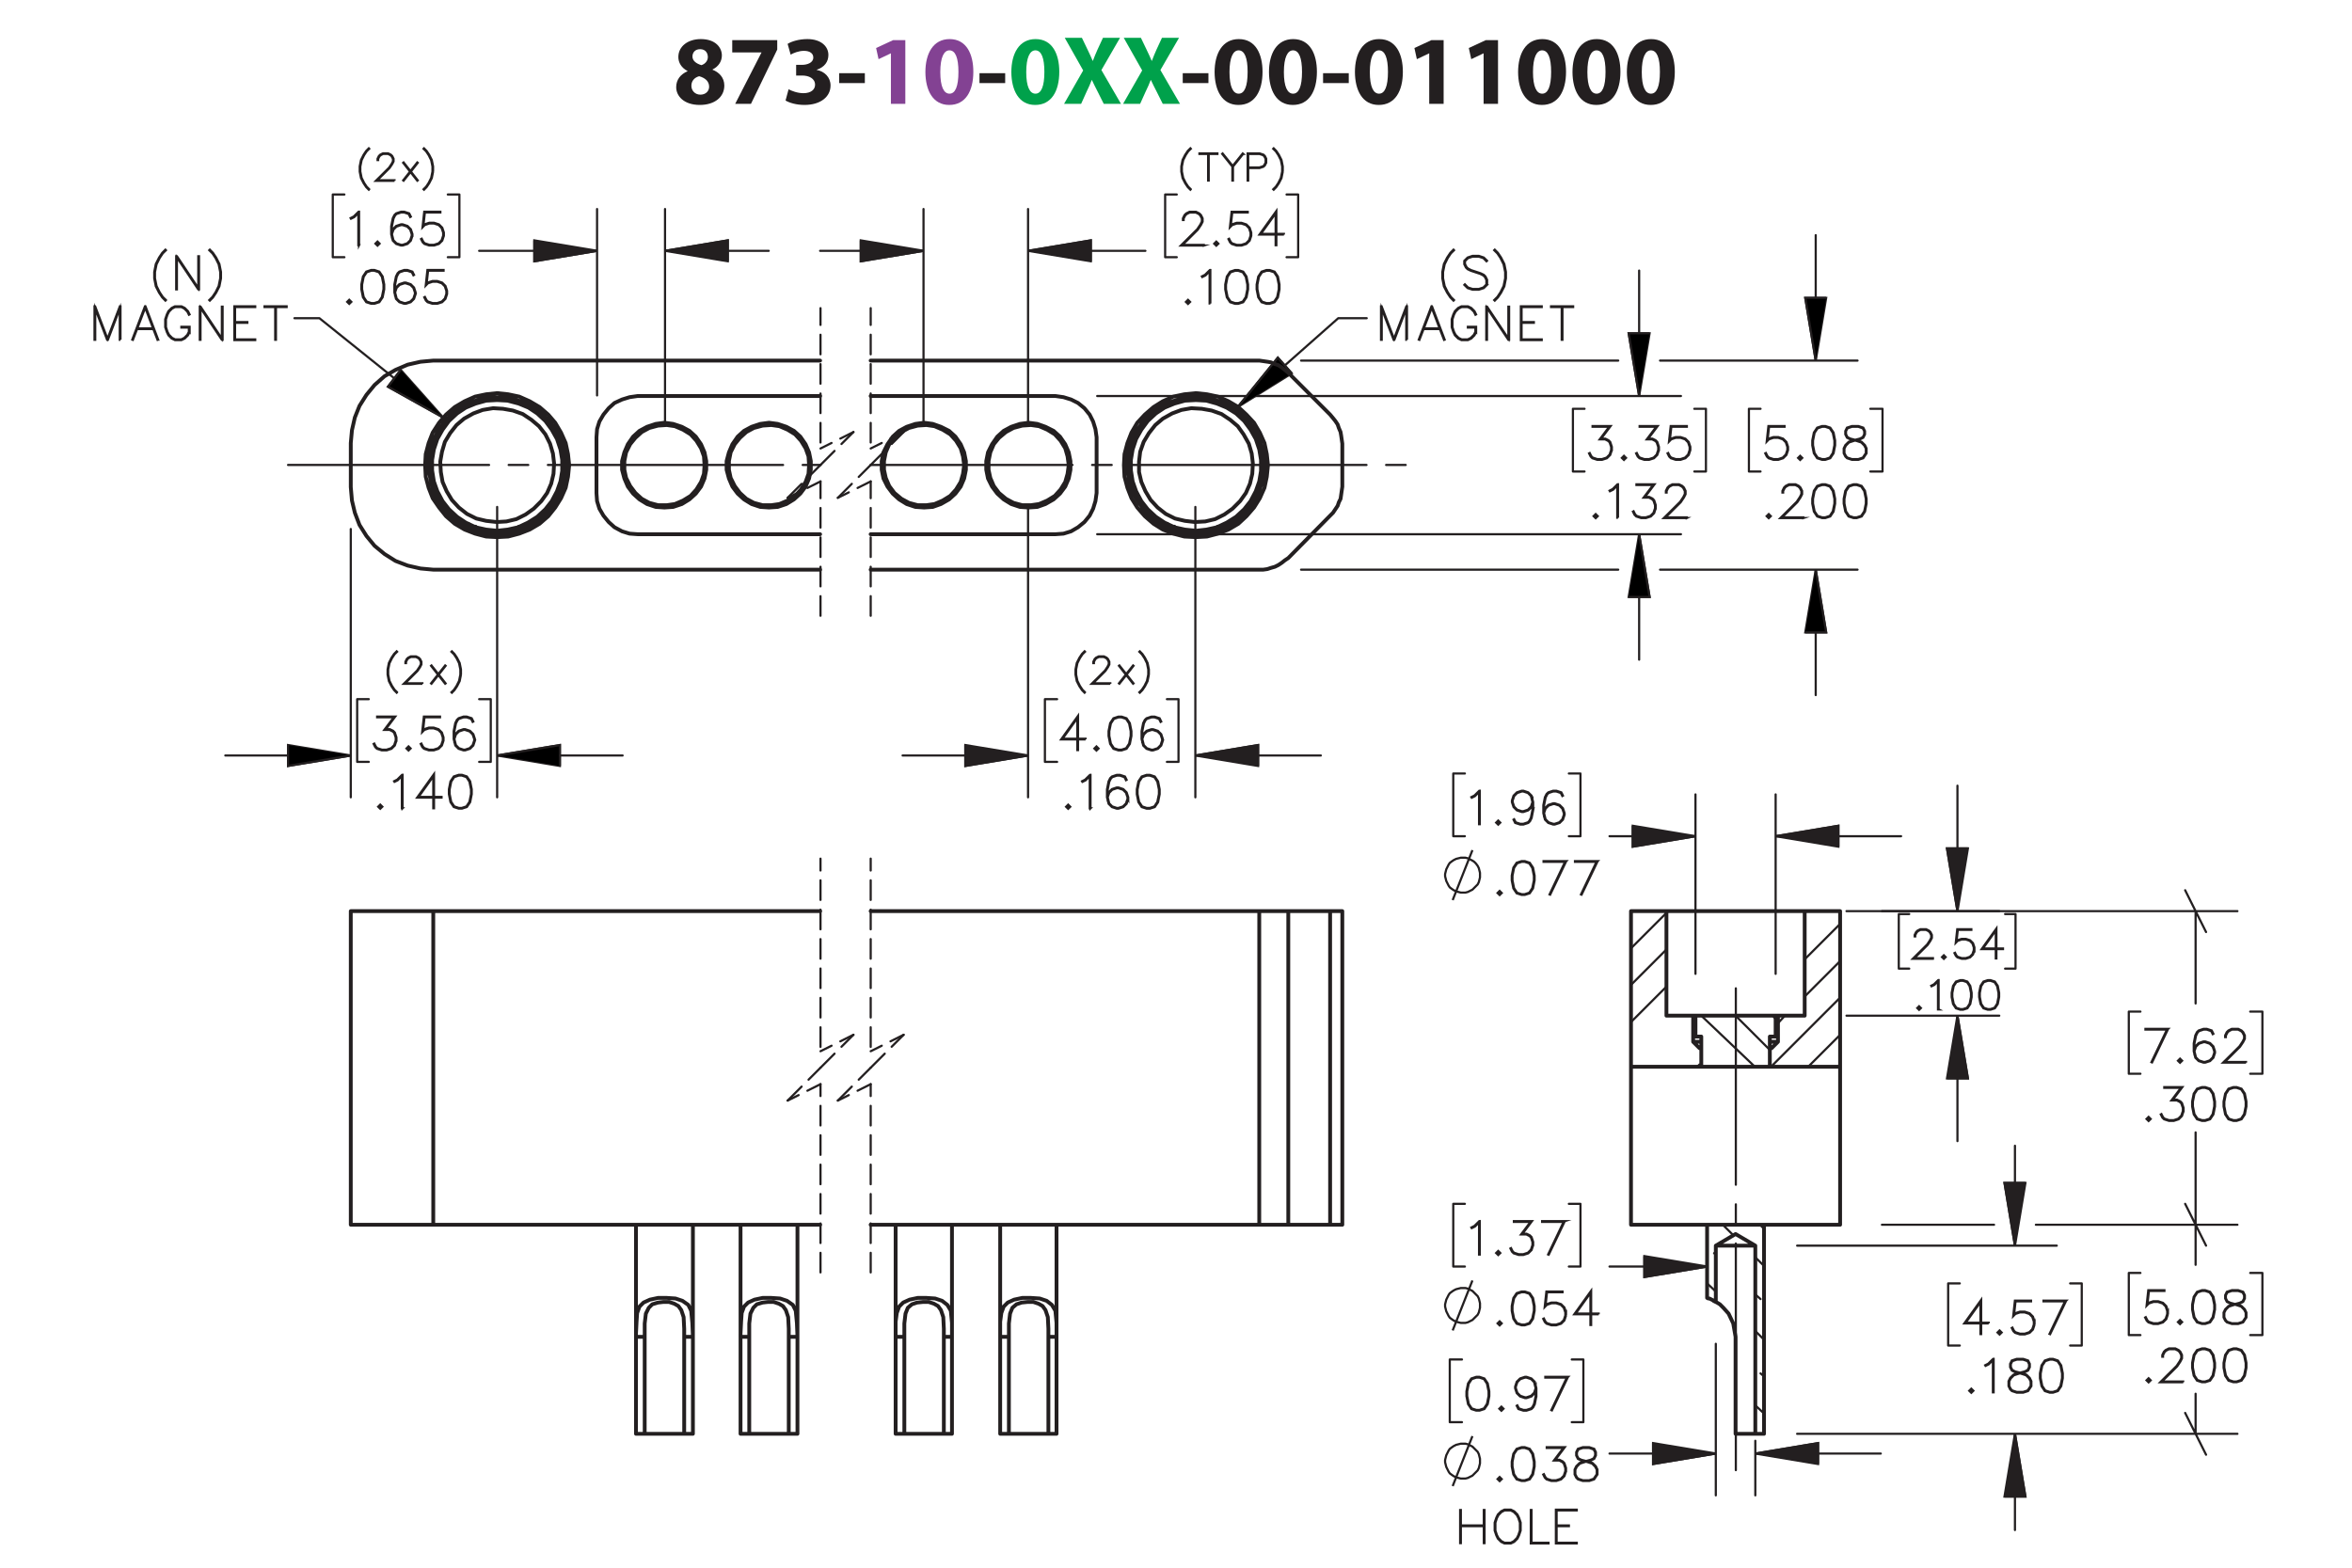 <?xml version="1.0" encoding="UTF-8"?><svg id="Layer_1" xmlns="http://www.w3.org/2000/svg" viewBox="0 0 432 288"><defs><style>.cls-1,.cls-2,.cls-3,.cls-4,.cls-5,.cls-6,.cls-7,.cls-8,.cls-9,.cls-10,.cls-11,.cls-12,.cls-13{stroke:#231f20;}.cls-1,.cls-2,.cls-3,.cls-4,.cls-5,.cls-6,.cls-7,.cls-8,.cls-10,.cls-12,.cls-13{stroke-width:.4px;}.cls-1,.cls-3,.cls-4,.cls-5,.cls-7,.cls-8,.cls-10,.cls-11,.cls-12,.cls-13{fill:none;}.cls-1,.cls-3,.cls-4,.cls-5,.cls-8,.cls-10,.cls-11,.cls-12,.cls-13{stroke-linecap:round;stroke-linejoin:round;}.cls-2,.cls-6,.cls-7,.cls-9{stroke-miterlimit:10;}.cls-3{stroke-dashoffset:1.417px;}.cls-3,.cls-5,.cls-10,.cls-12{stroke-dasharray:3.6 1.8;}.cls-4{stroke-dashoffset:6.276px;}.cls-4,.cls-8,.cls-13{stroke-dasharray:43.2 3.6 3.6 3.6;}.cls-5{stroke-dashoffset:.517px;}.cls-6,.cls-14,.cls-9{fill:#231f20;}.cls-8{stroke-dashoffset:7.115px;}.cls-9{stroke-width:.4px;}.cls-10{stroke-dashoffset:1.331px;}.cls-11{stroke-width:.7px;}.cls-15{fill:#00a14b;}.cls-12{stroke-dashoffset:.491px;}.cls-13{stroke-dashoffset:6.132px;}.cls-16{fill:#834293;}</style></defs><path class="cls-14" d="M126.287,13.049c-1.135-.594-1.693-1.548-1.693-2.575,0-1.98,1.783-3.295,4.123-3.295,2.737,0,3.871,1.585,3.871,3.007,0,1.008-.54,1.998-1.71,2.575v.054c1.152.432,2.161,1.404,2.161,2.898,0,2.125-1.783,3.565-4.502,3.565-2.971,0-4.339-1.675-4.339-3.259,0-1.404.81-2.377,2.089-2.935v-.036ZM130.248,15.93c0-1.026-.774-1.639-1.836-1.927-.9.252-1.422.9-1.422,1.747-.018.846.63,1.639,1.656,1.639.954,0,1.603-.63,1.603-1.458ZM127.186,10.384c0,.792.702,1.296,1.639,1.585.63-.18,1.188-.756,1.188-1.476,0-.738-.415-1.458-1.422-1.458-.936,0-1.405.63-1.405,1.35Z"/><path class="cls-14" d="M142.758,7.377v1.728l-4.826,9.975h-2.899l4.826-9.417v-.036h-5.366v-2.251h8.265Z"/><path class="cls-14" d="M144.843,16.398c.486.27,1.603.72,2.719.72,1.423,0,2.143-.685,2.143-1.549,0-1.17-1.152-1.692-2.359-1.692h-1.116v-1.962h1.08c.918,0,2.071-.36,2.071-1.351,0-.702-.558-1.224-1.728-1.224-.955,0-1.962.414-2.431.702l-.558-1.981c.702-.45,2.088-.882,3.619-.882,2.484,0,3.871,1.315,3.871,2.917,0,1.243-.702,2.233-2.143,2.719v.036c1.404.252,2.539,1.315,2.539,2.863,0,2.053-1.819,3.565-4.79,3.565-1.512,0-2.791-.397-3.475-.81l.558-2.07Z"/><path class="cls-14" d="M158.849,13.445v1.818h-4.718v-1.818h4.718Z"/><path class="cls-16" d="M163.636,9.808h-.036l-2.233,1.062-.45-2.053,3.115-1.44h2.251v11.704h-2.647v-9.273Z"/><path class="cls-16" d="M178.776,13.175c0,3.601-1.458,6.104-4.43,6.104-3.024,0-4.357-2.719-4.375-6.032,0-3.403,1.422-6.067,4.447-6.067,3.115,0,4.357,2.791,4.357,5.996ZM172.708,13.247c0,2.683.648,3.961,1.692,3.961,1.062,0,1.639-1.333,1.639-3.997,0-2.593-.558-3.961-1.657-3.961-.99,0-1.674,1.261-1.674,3.997Z"/><path class="cls-14" d="M184.625,13.445v1.818h-4.718v-1.818h4.718Z"/><path class="cls-15" d="M194.561,13.175c0,3.601-1.458,6.104-4.429,6.104-3.025,0-4.357-2.719-4.375-6.032,0-3.403,1.422-6.067,4.447-6.067,3.115,0,4.357,2.791,4.357,5.996ZM188.494,13.247c0,2.683.648,3.961,1.692,3.961,1.062,0,1.639-1.333,1.639-3.997,0-2.593-.558-3.961-1.657-3.961-.99,0-1.674,1.261-1.674,3.997Z"/><path class="cls-15" d="M202.732,19.081l-1.098-2.197c-.45-.846-.738-1.476-1.08-2.179h-.036c-.252.703-.558,1.333-.955,2.179l-.99,2.197h-3.133l3.511-6.14-3.385-5.996h3.151l1.062,2.215c.36.738.63,1.333.918,2.017h.036c.288-.774.522-1.315.828-2.017l1.026-2.215h3.133l-3.421,5.924,3.601,6.212h-3.169Z"/><path class="cls-15" d="M213.569,19.081l-1.098-2.197c-.45-.846-.738-1.476-1.081-2.179h-.036c-.252.703-.558,1.333-.955,2.179l-.99,2.197h-3.133l3.511-6.14-3.385-5.996h3.151l1.062,2.215c.36.738.63,1.333.918,2.017h.036c.288-.774.522-1.315.829-2.017l1.026-2.215h3.133l-3.421,5.924,3.601,6.212h-3.169Z"/><path class="cls-14" d="M221.957,13.445v1.818h-4.719v-1.818h4.719Z"/><path class="cls-14" d="M231.894,13.175c0,3.601-1.458,6.104-4.429,6.104-3.025,0-4.357-2.719-4.376-6.032,0-3.403,1.423-6.067,4.447-6.067,3.114,0,4.357,2.791,4.357,5.996ZM225.826,13.247c0,2.683.647,3.961,1.691,3.961,1.062,0,1.639-1.333,1.639-3.997,0-2.593-.558-3.961-1.656-3.961-.99,0-1.674,1.261-1.674,3.997Z"/><path class="cls-14" d="M241.883,13.175c0,3.601-1.458,6.104-4.43,6.104-3.023,0-4.356-2.719-4.375-6.032,0-3.403,1.423-6.067,4.447-6.067,3.115,0,4.357,2.791,4.357,5.996ZM235.815,13.247c0,2.683.647,3.961,1.692,3.961,1.062,0,1.639-1.333,1.639-3.997,0-2.593-.559-3.961-1.656-3.961-.99,0-1.675,1.261-1.675,3.997Z"/><path class="cls-14" d="M247.732,13.445v1.818h-4.719v-1.818h4.719Z"/><path class="cls-14" d="M257.669,13.175c0,3.601-1.458,6.104-4.429,6.104-3.025,0-4.357-2.719-4.376-6.032,0-3.403,1.423-6.067,4.447-6.067,3.114,0,4.357,2.791,4.357,5.996ZM251.602,13.247c0,2.683.647,3.961,1.691,3.961,1.062,0,1.639-1.333,1.639-3.997,0-2.593-.558-3.961-1.656-3.961-.99,0-1.674,1.261-1.674,3.997Z"/><path class="cls-14" d="M262.51,9.808h-.037l-2.232,1.062-.45-2.053,3.115-1.44h2.251v11.704h-2.647v-9.273Z"/><path class="cls-14" d="M272.498,9.808h-.035l-2.232,1.062-.451-2.053,3.115-1.44h2.251v11.704h-2.647v-9.273Z"/><path class="cls-14" d="M287.639,13.175c0,3.601-1.459,6.104-4.43,6.104-3.025,0-4.357-2.719-4.375-6.032,0-3.403,1.422-6.067,4.447-6.067,3.115,0,4.357,2.791,4.357,5.996ZM281.57,13.247c0,2.683.648,3.961,1.693,3.961,1.062,0,1.639-1.333,1.639-3.997,0-2.593-.559-3.961-1.657-3.961-.99,0-1.675,1.261-1.675,3.997Z"/><path class="cls-14" d="M297.629,13.175c0,3.601-1.459,6.104-4.43,6.104-3.025,0-4.357-2.719-4.375-6.032,0-3.403,1.422-6.067,4.447-6.067,3.114,0,4.357,2.791,4.357,5.996ZM291.56,13.247c0,2.683.648,3.961,1.692,3.961,1.062,0,1.639-1.333,1.639-3.997,0-2.593-.558-3.961-1.657-3.961-.99,0-1.674,1.261-1.674,3.997Z"/><path class="cls-14" d="M307.618,13.175c0,3.601-1.458,6.104-4.429,6.104-3.025,0-4.357-2.719-4.376-6.032,0-3.403,1.423-6.067,4.447-6.067,3.114,0,4.357,2.791,4.357,5.996ZM301.551,13.247c0,2.683.647,3.961,1.691,3.961,1.062,0,1.639-1.333,1.639-3.997,0-2.593-.558-3.961-1.656-3.961-.99,0-1.674,1.261-1.674,3.997Z"/><path class="cls-9" d="M221.11,45.111h-4.218l3.008-2.992.57-.86.283-.565v-.545l-.283-.553-.272-.274-.559-.279h-1.125l-.555.279-.275.274-.283.553v.274h-.129v-.307l.295-.606.308-.303.607-.299h1.194l.603.299.308.303.3.606v.614l-.3.593-.587.876-2.797,2.786h3.906v.126Z"/><path class="cls-9" d="M223.782,44.764l-.381.371-.38-.371.38-.38.381.38ZM223.601,44.764l-.199-.198-.198.198.198.198.199-.198Z"/><path class="cls-9" d="M229.82,43.326l-.295.892-.607.602-.894.291h-.887l-.894-.291-.315-.307-.291-.585.117-.065.287.569.268.274.846.278h.854l.847-.278.555-.557.283-.844v-.561l-.283-.844-.555-.553-.847-.283h-.854l-.846.283-.405.416.311-2.855h2.963v.133h-2.846l-.263,2.354.174-.166.894-.294h.887l.894.294.607.606.295.892v.598Z"/><path class="cls-9" d="M235.819,43.092h-1.384v1.962h-.134v-1.962h-2.967l3.101-4.324v4.191h1.384v.133ZM234.302,42.959v-3.775l-2.704,3.775h2.704Z"/><path class="cls-9" d="M218.588,55.464l-.38.371-.381-.371.381-.38.38.38ZM218.406,55.464l-.198-.198-.198.198.198.198.198-.198Z"/><path class="cls-9" d="M222.307,55.754h-.134v-5.923l-.761.771-.59.287-.065-.113.57-.29.887-.876h.093v6.146Z"/><path class="cls-9" d="M229.237,53.158l-.287,1.461-.607.9-.901.291h-.6l-.902-.291-.603-.9-.291-1.461v-.888l.291-1.462.603-.9.902-.299h.6l.901.299.607.9.287,1.462v.888ZM229.107,53.138v-.848l-.291-1.433-.554-.836-.838-.279h-.562l-.838.279-.558.836-.287,1.433v.848l.287,1.433.558.836.838.278h.562l.838-.278.554-.836.291-1.433Z"/><path class="cls-9" d="M235.006,53.158l-.287,1.461-.607.9-.901.291h-.6l-.902-.291-.603-.9-.291-1.461v-.888l.291-1.462.603-.9.902-.299h.6l.901.299.607.9.287,1.462v.888ZM234.876,53.138v-.848l-.291-1.433-.554-.836-.838-.279h-.562l-.838.279-.558.836-.287,1.433v.848l.287,1.433.558.836.838.278h.562l.838-.278.554-.836.291-1.433Z"/><path class="cls-9" d="M199.39,135.837h-1.384v1.962h-.134v-1.962h-2.967l3.101-4.324v4.191h1.384v.133ZM197.872,135.704v-3.775l-2.704,3.775h2.704Z"/><path class="cls-9" d="M201.77,137.509l-.38.371-.38-.371.38-.38.38.38ZM201.588,137.509l-.198-.198-.198.198.198.198.198-.198Z"/><path class="cls-9" d="M207.81,135.203l-.288,1.461-.607.9-.903.291h-.599l-.902-.291-.604-.9-.291-1.461v-.888l.291-1.462.604-.9.902-.299h.599l.903.299.607.9.288,1.462v.888ZM207.68,135.183v-.848l-.291-1.433-.555-.836-.838-.279h-.562l-.838.279-.559.836-.288,1.433v.848l.288,1.433.559.836.838.278h.562l.838-.278.555-.836.291-1.433Z"/><path class="cls-9" d="M213.582,136.071l-.295.892-.607.602-.894.291h-.308l-.894-.291-.607-.602-.296-1.183v-1.465l.288-1.462.299-.597.316-.303.894-.299h.599l.911.299.3.602-.118.069-.283-.557-.83-.279h-.562l-.846.279-.263.274-.284.561-.291,1.433v1.034l.166-.497.607-.606.894-.299h.308l.894.299.607.606.295.892v.307ZM213.452,136.051v-.271l-.283-.844-.555-.553-.846-.282h-.275l-.846.282-.555.553-.283.836.283,1.123.555.557.846.278h.275l.846-.278.555-.557.283-.844Z"/><path class="cls-9" d="M196.576,148.209l-.38.371-.38-.371.38-.38.38.38ZM196.394,148.209l-.198-.198-.198.198.198.197.198-.197Z"/><path class="cls-9" d="M200.294,148.5h-.133v-5.924l-.761.771-.591.287-.065-.113.57-.29.886-.876h.093v6.146Z"/><path class="cls-9" d="M207.225,146.772l-.295.893-.607.602-.894.291h-.308l-.894-.291-.607-.602-.295-1.184v-1.465l.288-1.462.299-.597.315-.303.894-.299h.599l.91.299.299.602-.117.069-.283-.557-.83-.279h-.562l-.845.279-.263.274-.283.561-.291,1.433v1.033l.166-.496.607-.606.894-.299h.308l.894.299.607.606.295.893v.307ZM207.096,146.751v-.271l-.283-.844-.554-.553-.846-.283h-.275l-.845.283-.554.553-.283.836.283,1.123.554.557.845.278h.275l.846-.278.554-.557.283-.845Z"/><path class="cls-9" d="M212.995,145.903l-.287,1.462-.607.9-.902.291h-.599l-.902-.291-.603-.9-.291-1.462v-.888l.291-1.462.603-.9.902-.299h.599l.902.299.607.9.287,1.462v.888ZM212.865,145.883v-.848l-.291-1.433-.554-.836-.837-.279h-.562l-.837.279-.558.836-.288,1.433v.848l.288,1.434.558.836.837.278h.562l.837-.278.554-.836.291-1.434Z"/><path class="cls-9" d="M65.951,45.045h-.133v-5.923l-.761.771-.591.287-.065-.113.57-.29.886-.876h.093v6.146Z"/><path class="cls-9" d="M69.718,44.755l-.38.371-.38-.371.38-.38.38.38ZM69.536,44.755l-.198-.198-.198.198.198.198.198-.198Z"/><path class="cls-9" d="M75.754,43.317l-.295.892-.607.602-.894.291h-.308l-.894-.291-.607-.602-.295-1.183v-1.465l.288-1.462.299-.597.315-.303.894-.299h.599l.91.299.299.602-.117.069-.283-.557-.83-.279h-.562l-.845.279-.263.274-.283.561-.291,1.433v1.034l.166-.497.607-.606.894-.299h.308l.894.299.607.606.295.892v.307ZM75.625,43.297v-.271l-.283-.844-.554-.553-.846-.282h-.275l-.845.282-.554.553-.283.836.283,1.123.554.557.845.278h.275l.846-.278.554-.557.283-.844Z"/><path class="cls-9" d="M81.524,43.317l-.295.892-.607.602-.894.291h-.886l-.894-.291-.315-.307-.291-.585.118-.065.287.569.267.274.846.278h.854l.846-.278.554-.557.283-.844v-.561l-.283-.844-.554-.553-.846-.283h-.854l-.846.283-.405.416.311-2.855h2.962v.133h-2.844l-.263,2.354.174-.166.894-.294h.886l.894.294.607.606.295.892v.598Z"/><path class="cls-9" d="M64.528,55.455l-.38.371-.38-.371.38-.38.38.38ZM64.346,55.455l-.198-.198-.198.198.198.198.198-.198Z"/><path class="cls-9" d="M70.568,53.149l-.288,1.461-.607.9-.903.291h-.599l-.902-.291-.604-.9-.291-1.461v-.888l.291-1.462.604-.9.902-.299h.599l.903.299.607.9.288,1.462v.888ZM70.438,53.129v-.848l-.291-1.433-.555-.836-.838-.279h-.562l-.838.279-.559.836-.288,1.433v.848l.288,1.433.559.836.838.278h.562l.838-.278.555-.836.291-1.433Z"/><path class="cls-9" d="M76.34,54.018l-.295.892-.607.602-.894.291h-.308l-.894-.291-.607-.602-.296-1.183v-1.465l.288-1.462.299-.597.316-.303.894-.299h.599l.911.299.3.602-.118.069-.283-.557-.83-.279h-.562l-.846.279-.263.274-.284.561-.291,1.433v1.034l.166-.497.607-.606.894-.299h.308l.894.299.607.606.295.892v.307ZM76.21,53.997v-.271l-.283-.844-.555-.553-.846-.282h-.275l-.846.282-.555.553-.283.836.283,1.123.555.557.846.278h.275l.846-.278.555-.557.283-.844Z"/><path class="cls-9" d="M82.112,54.018l-.295.892-.607.602-.894.291h-.886l-.894-.291-.316-.307-.291-.585.117-.065.288.569.267.274.846.278h.854l.846-.278.555-.557.283-.844v-.561l-.283-.844-.555-.553-.846-.283h-.854l-.846.283-.405.416.312-2.855h2.963v.133h-2.846l-.263,2.354.174-.166.894-.294h.886l.894.294.607.606.295.892v.598Z"/><path class="cls-9" d="M72.812,136.064l-.295.892-.607.602-.894.291h-.886l-.894-.291-.316-.307-.291-.585.117-.065.288.569.267.274.846.278h.854l.846-.278.555-.557.283-.844v-.561l-.283-.844-.275-.263-.554-.282h-.988l1.741-2.314h-3.056v-.133h3.323l-1.741,2.314h.753l.607.299.308.315.295.892v.598Z"/><path class="cls-9" d="M75.418,137.501l-.38.371-.38-.371.38-.38.38.38ZM75.236,137.501l-.198-.198-.198.198.198.198.198-.198Z"/><path class="cls-9" d="M81.458,136.064l-.295.892-.607.602-.894.291h-.886l-.894-.291-.316-.307-.291-.585.117-.065.288.569.267.274.846.278h.854l.846-.278.555-.557.283-.844v-.561l-.283-.844-.555-.553-.846-.283h-.854l-.846.283-.405.416.312-2.855h2.963v.133h-2.846l-.263,2.354.174-.166.894-.294h.886l.894.294.607.606.295.892v.598Z"/><path class="cls-9" d="M87.23,136.064l-.295.892-.607.602-.894.291h-.308l-.894-.291-.607-.602-.296-1.183v-1.465l.288-1.462.299-.597.316-.303.894-.299h.599l.911.299.3.602-.118.069-.283-.557-.83-.279h-.562l-.846.279-.263.274-.284.561-.291,1.433v1.034l.166-.497.607-.606.894-.299h.308l.894.299.607.606.295.892v.307ZM87.1,136.043v-.271l-.283-.844-.555-.553-.846-.282h-.275l-.846.282-.555.553-.283.836.283,1.123.555.557.846.278h.275l.846-.278.555-.557.283-.844Z"/><path class="cls-9" d="M70.225,148.201l-.38.371-.38-.371.38-.38.38.38ZM70.043,148.201l-.198-.198-.198.198.198.197.198-.197Z"/><path class="cls-9" d="M73.943,148.492h-.133v-5.924l-.761.771-.591.287-.065-.113.57-.29.886-.876h.093v6.146Z"/><path class="cls-9" d="M81.1,146.529h-1.384v1.963h-.133v-1.963h-2.966l3.099-4.324v4.191h1.384v.133ZM79.583,146.397v-3.775l-2.703,3.775h2.703Z"/><path class="cls-9" d="M86.643,145.895l-.287,1.462-.607.9-.902.291h-.599l-.902-.291-.603-.9-.291-1.462v-.888l.291-1.462.603-.9.902-.299h.599l.902.299.607.9.287,1.462v.888ZM86.514,145.875v-.848l-.291-1.433-.554-.836-.837-.279h-.562l-.837.279-.558.836-.288,1.433v.848l.288,1.434.558.836.837.278h.562l.837-.278.554-.836.291-1.434Z"/><path class="cls-9" d="M296.051,82.686l-.295.892-.607.602-.894.291h-.887l-.894-.291-.315-.307-.291-.585.117-.065.287.569.268.274.846.278h.854l.847-.278.555-.557.283-.844v-.561l-.283-.844-.275-.263-.555-.282h-.987l1.74-2.314h-3.057v-.133h3.323l-1.74,2.314h.753l.607.299.308.315.295.892v.598Z"/><path class="cls-9" d="M298.658,84.124l-.381.371-.38-.371.38-.38.381.38ZM298.477,84.124l-.199-.198-.198.198.198.198.199-.198Z"/><path class="cls-9" d="M304.696,82.686l-.295.892-.607.602-.894.291h-.887l-.894-.291-.315-.307-.291-.585.117-.065.287.569.268.274.846.278h.854l.847-.278.555-.557.283-.844v-.561l-.283-.844-.275-.263-.555-.282h-.987l1.74-2.314h-3.057v-.133h3.323l-1.74,2.314h.753l.607.299.308.315.295.892v.598Z"/><path class="cls-9" d="M310.469,82.686l-.295.892-.607.602-.894.291h-.887l-.894-.291-.315-.307-.291-.585.117-.065.287.569.268.274.846.278h.854l.847-.278.555-.557.283-.844v-.561l-.283-.844-.555-.553-.847-.283h-.854l-.846.283-.405.416.311-2.855h2.963v.133h-2.846l-.263,2.354.174-.166.894-.294h.887l.894.294.607.606.295.892v.598Z"/><path class="cls-9" d="M293.464,94.824l-.38.371-.381-.371.381-.38.38.38ZM293.282,94.824l-.198-.198-.198.198.198.198.198-.198Z"/><path class="cls-9" d="M297.183,95.115h-.134v-5.923l-.761.771-.59.287-.065-.113.57-.29.887-.876h.093v6.146Z"/><path class="cls-9" d="M304.113,93.387l-.295.892-.607.602-.894.291h-.887l-.894-.291-.316-.307-.291-.585.117-.065.287.569.268.274.846.278h.854l.846-.278.554-.557.283-.844v-.561l-.283-.844-.274-.263-.555-.282h-.987l1.74-2.314h-3.055v-.133h3.321l-1.739,2.314h.752l.607.299.308.315.295.892v.598Z"/><path class="cls-9" d="M309.818,95.171h-4.216l3.006-2.992.57-.86.283-.565v-.545l-.283-.553-.271-.274-.559-.279h-1.125l-.555.279-.274.274-.283.553v.274h-.13v-.307l.296-.606.307-.303.607-.299h1.193l.603.299.308.303.3.606v.614l-.3.593-.586.876-2.796,2.786h3.904v.126Z"/><path class="cls-9" d="M328.416,82.686l-.295.892-.607.602-.894.291h-.887l-.894-.291-.315-.307-.291-.585.117-.065.287.569.268.274.846.278h.854l.847-.278.555-.557.283-.844v-.561l-.283-.844-.555-.553-.847-.283h-.854l-.846.283-.405.416.311-2.855h2.963v.133h-2.846l-.263,2.354.174-.166.894-.294h.887l.894.294.607.606.295.892v.598Z"/><path class="cls-9" d="M331.023,84.124l-.381.371-.38-.371.38-.38.381.38ZM330.842,84.124l-.199-.198-.198.198.198.198.199-.198Z"/><path class="cls-9" d="M337.062,81.818l-.287,1.461-.607.9-.902.291h-.599l-.903-.291-.603-.9-.292-1.461v-.888l.292-1.462.603-.9.903-.299h.599l.902.299.607.9.287,1.462v.888ZM336.933,81.798v-.848l-.292-1.433-.555-.836-.838-.279h-.562l-.838.279-.559.836-.287,1.433v.848l.287,1.433.559.836.838.278h.562l.838-.278.555-.836.292-1.433Z"/><path class="cls-9" d="M342.834,83.272l-.603.908-.903.291h-1.178l-.894-.291-.315-.307-.3-.602v-.9l.3-.606.604-.593.923-.307-.624-.149-.606-.307-.304-.61v-.613l.304-.618.914-.299h1.178l.911.299.308.618v.613l-.308.61-.607.307-.619.149.032.008.887.299.607.593.295.606v.9ZM342.705,83.24v-.836l-.283-.553-.555-.565-.855-.278-.275-.077-.271.077-.855.278-.559.565-.279.553v.836l.279.553.268.274.846.278h1.142l.838-.278.559-.828ZM342.413,79.767v-.549l-.275-.537-.829-.279h-1.142l-.83.279-.275.537v.549l.275.545.555.271.846.218.847-.218.554-.271.275-.545Z"/><path class="cls-9" d="M325.251,94.824l-.381.371-.38-.371.38-.38.381.38ZM325.069,94.824l-.199-.198-.198.198.198.198.199-.198Z"/><path class="cls-9" d="M331.226,95.171h-4.218l3.008-2.992.57-.86.283-.565v-.545l-.283-.553-.272-.274-.559-.279h-1.125l-.555.279-.275.274-.283.553v.274h-.129v-.307l.295-.606.308-.303.607-.299h1.194l.603.299.308.303.3.606v.614l-.3.593-.587.876-2.797,2.786h3.906v.126Z"/><path class="cls-9" d="M337.062,92.519l-.287,1.461-.607.9-.902.291h-.599l-.903-.291-.603-.9-.292-1.461v-.888l.292-1.462.603-.9.903-.299h.599l.902.299.607.9.287,1.462v.888ZM336.933,92.499v-.848l-.292-1.433-.555-.836-.838-.279h-.562l-.838.279-.559.836-.287,1.433v.848l.287,1.433.559.836.838.278h.562l.838-.278.555-.836.292-1.433Z"/><path class="cls-9" d="M342.834,92.519l-.287,1.461-.607.9-.902.291h-.599l-.903-.291-.603-.9-.292-1.461v-.888l.292-1.462.603-.9.903-.299h.599l.902.299.607.9.287,1.462v.888ZM342.705,92.499v-.848l-.292-1.433-.555-.836-.838-.279h-.562l-.838.279-.559.836-.287,1.433v.848l.287,1.433.559.836.838.278h.562l.838-.278.555-.836.292-1.433Z"/><path class="cls-9" d="M30.477,55.124l-.097.101-.583-.59-.586-.876-.591-1.159-.287-1.462v-1.175l.287-1.461.591-1.167.586-.876.583-.59.097.101-.579.569-.574.86-.57,1.151-.291,1.429v1.143l.291,1.43.57,1.143.574.86.579.569Z"/><path class="cls-9" d="M36.553,53.158h-.142l-3.92-5.863v5.863h-.129v-6.081h.142l3.916,5.862v-5.862h.133v6.081Z"/><path class="cls-9" d="M40.586,51.139l-.291,1.462-.59,1.159-.586.876-.579.59-.101-.101.578-.569.575-.86.57-1.143.291-1.43v-1.143l-.291-1.429-.57-1.151-.575-.86-.578-.569.101-.101.579.59.586.876.59,1.167.291,1.461v1.175Z"/><path class="cls-9" d="M22.128,62.419h-.129v-5.726l-2.184,5.726h-.138l-2.188-5.726v5.726h-.129v-6.146h.109l2.277,5.964,2.273-5.964h.109v6.146Z"/><path class="cls-9" d="M29.048,62.391l-.113.044-.765-1.978h-2.997l-.764,1.978-.113-.044,2.333-6.117h.089l2.33,6.117ZM28.122,60.324l-1.448-3.803-1.452,3.803h2.899Z"/><path class="cls-9" d="M34.827,60.986l-.299.606-.595.593-.606.291h-1.193l-.603-.291-.599-.593-.287-.598-.299-.884v-1.461l.299-.884.287-.598.599-.594.603-.299h1.193l.606.299.595.594.291.589-.117.065-.287-.569-.566-.565-.554-.279h-1.125l-.558.279-.562.565-.291.561-.279.852v1.429l.279.852.291.561.562.565.558.278h1.125l.554-.278.566-.565.279-.553v-.783h-1.383v-.133h1.517v.949Z"/><path class="cls-9" d="M40.885,62.419h-.142l-3.919-5.863v5.863h-.129v-6.081h.142l3.915,5.862v-5.862h.133v6.081Z"/><path class="cls-9" d="M46.878,62.476h-3.834v-6.202h3.834v.133h-3.705v2.762h2.257v.133h-2.257v3.048h3.705v.126Z"/><path class="cls-9" d="M52.648,56.407h-1.965v6.012h-.133v-6.012h-1.961v-.133h4.06v.133Z"/><path class="cls-9" d="M267.065,55.124l-.097.101-.583-.59-.587-.876-.591-1.159-.287-1.462v-1.175l.287-1.461.591-1.167.587-.876.583-.59.097.101-.578.569-.575.86-.57,1.151-.292,1.429v1.143l.292,1.43.57,1.143.575.86.578.569Z"/><path class="cls-9" d="M273.144,52.314l-.615.609-.894.291h-1.179l-.894-.291-.596-.585.098-.101.566.573.846.278h1.142l.846-.278.547-.549v-.824l-.279-.557-.275-.271-.562-.29-1.74-.578-.6-.29-.308-.307-.295-.602v-.622l.611-.61.894-.299h1.179l.894.299.599.585-.102.101-.562-.573-.846-.279h-1.142l-.846.279-.551.549v.537l.283.553.275.271.562.291,1.741.577.599.29.304.307.3.602v.913Z"/><path class="cls-9" d="M276.598,51.139l-.292,1.462-.591,1.159-.587.876-.579.59-.101-.101.579-.569.574-.86.57-1.143.292-1.43v-1.143l-.292-1.429-.57-1.151-.574-.86-.579-.569.101-.101.579.59.587.876.591,1.167.292,1.461v1.175Z"/><path class="cls-9" d="M258.425,62.419h-.129v-5.726l-2.185,5.726h-.137l-2.188-5.726v5.726h-.129v-6.146h.108l2.277,5.964,2.272-5.964h.109v6.146Z"/><path class="cls-9" d="M265.345,62.391l-.113.044-.765-1.978h-2.996l-.765,1.978-.113-.044,2.333-6.117h.09l2.329,6.117ZM264.418,60.324l-1.447-3.803-1.452,3.803h2.899Z"/><path class="cls-9" d="M271.123,60.986l-.3.606-.594.593-.606.291h-1.193l-.603-.291-.599-.593-.287-.598-.299-.884v-1.461l.299-.884.287-.598.599-.594.603-.299h1.193l.606.299.594.594.292.589-.117.065-.287-.569-.566-.565-.555-.279h-1.124l-.558.279-.562.565-.291.561-.279.852v1.429l.279.852.291.561.562.565.558.278h1.124l.555-.278.566-.565.278-.553v-.783h-1.383v-.133h1.517v.949Z"/><path class="cls-9" d="M277.182,62.419h-.142l-3.919-5.863v5.863h-.129v-6.081h.142l3.914,5.862v-5.862h.134v6.081Z"/><path class="cls-9" d="M283.174,62.476h-3.833v-6.202h3.833v.133h-3.704v2.762h2.257v.133h-2.257v3.048h3.704v.126Z"/><path class="cls-9" d="M288.946,56.407h-1.966v6.012h-.134v-6.012h-1.961v-.133h4.061v.133Z"/><path class="cls-9" d="M67.817,34.767l-.079.082-.474-.479-.477-.712-.48-.941-.234-1.188v-.955l.234-1.188.48-.948.477-.712.474-.479.079.082-.47.462-.467.699-.463.935-.237,1.161v.929l.237,1.161.463.929.467.699.47.462Z"/><path class="cls-9" d="M72.467,33.215h-3.427l2.443-2.431.464-.699.231-.459v-.443l-.231-.45-.22-.223-.454-.227h-.914l-.451.227-.224.223-.23.45v.223h-.105v-.249l.24-.492.25-.246.493-.243h.97l.49.243.249.246.244.492v.498l-.244.482-.477.712-2.272,2.264h3.173v.102Z"/><path class="cls-9" d="M76.727,33.133l-.082.062-1.253-1.588-1.26,1.588-.079-.062,1.266-1.611-1.266-1.614.079-.066,1.253,1.591,1.26-1.591.082.066-1.266,1.614,1.266,1.611Z"/><path class="cls-9" d="M79.545,31.529l-.237,1.188-.48.941-.477.712-.47.479-.083-.082.47-.462.467-.699.464-.929.236-1.161v-.929l-.236-1.161-.464-.935-.467-.699-.47-.462.083-.082.47.479.477.712.48.948.237,1.188v.955Z"/><path class="cls-9" d="M72.938,127.175l-.079.082-.474-.479-.477-.712-.48-.941-.234-1.188v-.955l.234-1.188.48-.948.477-.712.474-.479.079.082-.47.462-.467.699-.463.935-.237,1.161v.929l.237,1.161.463.929.467.699.47.462Z"/><path class="cls-9" d="M77.587,125.624h-3.427l2.443-2.431.464-.699.231-.459v-.443l-.231-.45-.22-.223-.454-.227h-.914l-.451.227-.224.223-.23.45v.223h-.105v-.249l.24-.492.25-.246.493-.243h.97l.49.243.249.246.244.492v.498l-.244.482-.477.712-2.272,2.264h3.173v.102Z"/><path class="cls-9" d="M81.847,125.541l-.082.062-1.253-1.588-1.26,1.588-.079-.062,1.266-1.611-1.266-1.614.079-.066,1.253,1.591,1.26-1.591.082.066-1.266,1.614,1.266,1.611Z"/><path class="cls-9" d="M84.665,123.938l-.237,1.188-.48.941-.477.712-.47.479-.083-.082.47-.462.467-.699.464-.929.236-1.161v-.929l-.236-1.161-.464-.935-.467-.699-.47-.462.083-.082.47.479.477.712.48.948.237,1.188v.955Z"/><path class="cls-9" d="M199.288,127.175l-.079.082-.474-.479-.477-.712-.48-.941-.234-1.188v-.955l.234-1.188.48-.948.477-.712.474-.479.079.082-.47.462-.467.699-.463.935-.237,1.161v.929l.237,1.161.463.929.467.699.47.462Z"/><path class="cls-9" d="M203.938,125.624h-3.427l2.443-2.431.464-.699.231-.459v-.443l-.231-.45-.22-.223-.454-.227h-.914l-.451.227-.224.223-.23.45v.223h-.105v-.249l.24-.492.25-.246.493-.243h.97l.49.243.249.246.244.492v.498l-.244.482-.477.712-2.272,2.264h3.173v.102Z"/><path class="cls-9" d="M208.197,125.541l-.082.062-1.253-1.588-1.26,1.588-.079-.062,1.266-1.611-1.266-1.614.079-.066,1.253,1.591,1.26-1.591.082.066-1.266,1.614,1.266,1.611Z"/><path class="cls-9" d="M211.016,123.938l-.237,1.188-.48.941-.477.712-.47.479-.083-.082.47-.462.467-.699.464-.929.236-1.161v-.929l-.236-1.161-.464-.935-.467-.699-.47-.462.083-.082.47.479.477.712.48.948.237,1.188v.955Z"/><path class="cls-9" d="M218.719,34.767l-.079.082-.474-.479-.477-.712-.48-.941-.233-1.188v-.955l.233-1.188.48-.948.477-.712.474-.479.079.082-.471.462-.467.699-.464.935-.236,1.161v.929l.236,1.161.464.929.467.699.471.462Z"/><path class="cls-9" d="M223.606,28.285h-1.598v4.885h-.109v-4.885h-1.595v-.108h3.302v.108Z"/><path class="cls-9" d="M228.335,28.265l-1.871,2.335v2.569h-.108v-2.569l-1.871-2.335.078-.069,1.849,2.299,1.845-2.299.079.069Z"/><path class="cls-9" d="M232.567,29.889l-.243.492-.257.246-.727.243h-2.075v2.3h-.105v-4.993h2.181l.727.243.257.246.243.492v.731ZM232.459,29.863v-.679l-.227-.45-.218-.223-.688-.227h-2.062v2.477h2.062l.688-.227.218-.223.227-.449Z"/><path class="cls-9" d="M235.609,31.529l-.236,1.188-.48.941-.477.712-.471.479-.082-.082.471-.462.467-.699.464-.929.236-1.161v-.929l-.236-1.161-.464-.935-.467-.699-.471-.462.082-.082.471.479.477.712.48.948.236,1.188v.955Z"/><path class="cls-9" d="M355.027,176.132h-3.691l2.632-2.618.5-.753.247-.494v-.477l-.247-.483-.237-.24-.489-.244h-.984l-.485.244-.241.24-.248.483v.24h-.113v-.268l.259-.53.27-.265.531-.262h1.045l.527.262.27.265.262.53v.536l-.262.519-.514.767-2.447,2.438h3.418v.11Z"/><path class="cls-9" d="M357.364,175.828l-.332.324-.333-.324.333-.333.332.333ZM357.205,175.828l-.173-.174-.174.174.174.173.173-.173Z"/><path class="cls-9" d="M362.649,174.57l-.259.78-.531.526-.783.255h-.775l-.783-.255-.275-.269-.256-.512.103-.057.251.498.234.24.74.243h.747l.74-.243.485-.487.248-.738v-.491l-.248-.738-.485-.484-.74-.247h-.747l-.74.247-.354.364.273-2.498h2.593v.116h-2.49l-.23,2.06.151-.144.783-.258h.775l.783.258.531.53.259.78v.523Z"/><path class="cls-9" d="M367.898,174.365h-1.212v1.717h-.116v-1.717h-2.597l2.713-3.784v3.667h1.212v.117ZM366.57,174.248v-3.303l-2.366,3.303h2.366Z"/><path class="cls-9" d="M352.82,185.19l-.333.324-.333-.324.333-.333.333.333ZM352.661,185.19l-.174-.174-.174.174.174.173.174-.173Z"/><path class="cls-9" d="M356.073,185.443h-.116v-5.183l-.666.675-.517.251-.057-.1.499-.254.775-.767h.081v5.377Z"/><path class="cls-9" d="M362.139,183.172l-.252,1.278-.531.788-.789.255h-.524l-.789-.255-.527-.788-.255-1.278v-.777l.255-1.279.527-.787.789-.262h.524l.789.262.531.787.252,1.279v.777ZM362.025,183.154v-.742l-.255-1.254-.485-.731-.733-.244h-.491l-.733.244-.488.731-.251,1.254v.742l.251,1.254.488.731.733.243h.491l.733-.243.485-.731.255-1.254Z"/><path class="cls-9" d="M367.187,183.172l-.252,1.278-.531.788-.789.255h-.524l-.789-.255-.527-.788-.255-1.278v-.777l.255-1.279.527-.787.789-.262h.524l.789.262.531.787.252,1.279v.777ZM367.073,183.154v-.742l-.255-1.254-.485-.731-.733-.244h-.491l-.733.244-.488.731-.251,1.254v.742l.251,1.254.488.731.733.243h.491l.733-.243.485-.731.255-1.254Z"/><path class="cls-9" d="M398.232,189.013l-2.955,6.162-.113-.045,2.85-5.983h-3.954v-.134h4.173Z"/><path class="cls-9" d="M400.795,194.867l-.381.372-.38-.372.38-.379.381.379ZM400.613,194.867l-.199-.197-.198.197.198.198.199-.198Z"/><path class="cls-9" d="M406.833,193.43l-.295.893-.607.602-.894.291h-.308l-.894-.291-.607-.602-.295-1.183v-1.466l.287-1.462.3-.598.315-.303.894-.299h.599l.911.299.3.602-.117.069-.284-.558-.829-.278h-.562l-.847.278-.263.274-.283.561-.292,1.434v1.033l.166-.497.607-.606.894-.299h.308l.894.299.607.606.295.893v.307ZM406.704,193.41v-.271l-.283-.844-.555-.554-.847-.282h-.274l-.847.282-.555.554-.283.835.283,1.123.555.557.847.279h.274l.847-.279.555-.557.283-.844Z"/><path class="cls-9" d="M412.541,195.215h-4.218l3.008-2.992.57-.859.283-.565v-.545l-.283-.554-.272-.274-.559-.278h-1.125l-.555.278-.275.274-.283.554v.274h-.129v-.308l.295-.606.308-.303.607-.299h1.194l.603.299.308.303.3.606v.614l-.3.594-.587.876-2.797,2.786h3.906v.125Z"/><path class="cls-9" d="M395.022,205.566l-.381.372-.38-.372.38-.379.381.379ZM394.841,205.566l-.199-.197-.198.197.198.198.199-.198Z"/><path class="cls-9" d="M401.062,204.129l-.295.893-.607.602-.894.291h-.887l-.894-.291-.315-.307-.291-.586.117-.065.287.569.268.274.846.279h.854l.847-.279.555-.557.283-.844v-.561l-.283-.844-.275-.263-.555-.282h-.987l1.74-2.313h-3.057v-.134h3.323l-1.74,2.313h.753l.607.299.308.315.295.893v.597Z"/><path class="cls-9" d="M406.833,203.261l-.287,1.462-.607.9-.902.291h-.599l-.903-.291-.603-.9-.292-1.462v-.888l.292-1.462.603-.9.903-.299h.599l.902.299.607.9.287,1.462v.888ZM406.704,203.241v-.848l-.292-1.434-.555-.836-.838-.278h-.562l-.838.278-.559.836-.287,1.434v.848l.287,1.434.559.835.838.279h.562l.838-.279.555-.835.292-1.434Z"/><path class="cls-9" d="M412.606,203.261l-.287,1.462-.607.9-.902.291h-.599l-.903-.291-.603-.9-.292-1.462v-.888l.292-1.462.603-.9.903-.299h.599l.902.299.607.9.287,1.462v.888ZM412.477,203.241v-.848l-.292-1.434-.555-.836-.838-.278h-.562l-.838.278-.559.836-.287,1.434v.848l.287,1.434.559.835.838.279h.562l.838-.279.555-.835.292-1.434Z"/><path class="cls-9" d="M398.188,241.44l-.295.893-.607.602-.894.291h-.887l-.894-.291-.315-.307-.291-.586.117-.065.287.569.268.274.846.279h.854l.847-.279.555-.557.283-.844v-.561l-.283-.844-.555-.553-.847-.283h-.854l-.846.283-.405.415.311-2.854h2.963v.134h-2.846l-.263,2.353.174-.165.894-.295h.887l.894.295.607.606.295.893v.597Z"/><path class="cls-9" d="M400.795,242.877l-.381.372-.38-.372.38-.379.381.379ZM400.613,242.877l-.199-.197-.198.197.198.198.199-.198Z"/><path class="cls-9" d="M406.833,240.571l-.287,1.462-.607.9-.902.291h-.599l-.903-.291-.603-.9-.292-1.462v-.888l.292-1.462.603-.9.903-.299h.599l.902.299.607.9.287,1.462v.888ZM406.704,240.552v-.848l-.292-1.434-.555-.836-.838-.278h-.562l-.838.278-.559.836-.287,1.434v.848l.287,1.434.559.835.838.279h.562l.838-.279.555-.835.292-1.434Z"/><path class="cls-9" d="M412.606,242.025l-.603.908-.903.291h-1.178l-.894-.291-.315-.307-.3-.602v-.9l.3-.606.604-.594.923-.307-.624-.149-.606-.307-.304-.61v-.613l.304-.618.914-.299h1.178l.911.299.308.618v.613l-.308.61-.607.307-.619.149.032.008.887.299.607.594.295.606v.9ZM412.477,241.993v-.836l-.283-.553-.555-.565-.855-.279-.275-.076-.271.076-.855.279-.559.565-.279.553v.836l.279.553.268.274.846.279h1.142l.838-.279.559-.827ZM412.185,238.52v-.549l-.275-.537-.829-.278h-1.142l-.83.278-.275.537v.549l.275.545.555.271.846.219.847-.219.554-.271.275-.545Z"/><path class="cls-9" d="M395.022,253.578l-.381.372-.38-.372.38-.379.381.379ZM394.841,253.578l-.199-.197-.198.197.198.198.199-.198Z"/><path class="cls-9" d="M400.997,253.926h-4.218l3.008-2.992.57-.859.283-.565v-.545l-.283-.554-.272-.274-.559-.278h-1.125l-.555.278-.275.274-.283.554v.274h-.129v-.308l.295-.606.308-.303.607-.299h1.194l.603.299.308.303.3.606v.614l-.3.594-.587.876-2.797,2.786h3.906v.125Z"/><path class="cls-9" d="M406.833,251.273l-.287,1.462-.607.9-.902.291h-.599l-.903-.291-.603-.9-.292-1.462v-.888l.292-1.462.603-.9.903-.299h.599l.902.299.607.9.287,1.462v.888ZM406.704,251.253v-.848l-.292-1.434-.555-.836-.838-.278h-.562l-.838.278-.559.836-.287,1.434v.848l.287,1.434.559.835.838.279h.562l.838-.279.555-.835.292-1.434Z"/><path class="cls-9" d="M412.606,251.273l-.287,1.462-.607.9-.902.291h-.599l-.903-.291-.603-.9-.292-1.462v-.888l.292-1.462.603-.9.903-.299h.599l.902.299.607.9.287,1.462v.888ZM412.477,251.253v-.848l-.292-1.434-.555-.836-.838-.278h-.562l-.838.278-.559.836-.287,1.434v.848l.287,1.434.559.835.838.279h.562l.838-.279.555-.835.292-1.434Z"/><path class="cls-9" d="M365.272,243.124h-1.384v1.962h-.134v-1.962h-2.967l3.101-4.324v4.19h1.384v.134ZM363.754,242.99v-3.775l-2.704,3.775h2.704Z"/><path class="cls-9" d="M367.652,244.795l-.381.372-.38-.372.38-.379.381.379ZM367.471,244.795l-.199-.197-.198.197.198.198.199-.198Z"/><path class="cls-9" d="M373.69,243.357l-.295.893-.607.602-.894.291h-.887l-.894-.291-.315-.307-.291-.586.117-.065.287.569.268.274.846.279h.854l.847-.279.555-.557.283-.844v-.561l-.283-.844-.555-.553-.847-.283h-.854l-.846.283-.405.415.311-2.854h2.963v.134h-2.846l-.263,2.353.174-.165.894-.295h.887l.894.295.607.606.295.893v.597Z"/><path class="cls-9" d="M379.508,238.94l-2.955,6.162-.113-.045,2.85-5.983h-3.954v-.134h4.173Z"/><path class="cls-9" d="M362.458,255.496l-.38.372-.381-.372.381-.379.38.379ZM362.276,255.496l-.198-.197-.198.197.198.198.198-.198Z"/><path class="cls-9" d="M366.177,255.787h-.134v-5.923l-.761.77-.59.287-.065-.113.57-.291.887-.876h.093v6.146Z"/><path class="cls-9" d="M373.107,254.644l-.603.908-.902.291h-1.178l-.894-.291-.316-.307-.299-.602v-.9l.299-.606.604-.594.922-.307-.623-.149-.606-.307-.304-.61v-.613l.304-.618.914-.299h1.178l.91.299.308.618v.613l-.308.61-.606.307-.619.149.032.008.886.299.607.594.295.606v.9ZM372.978,254.612v-.836l-.283-.553-.554-.565-.854-.279-.275-.076-.272.076-.854.279-.559.565-.278.553v.836l.278.553.268.274.846.279h1.141l.838-.279.558-.827ZM372.687,251.14v-.549l-.275-.537-.829-.278h-1.141l-.83.278-.274.537v.549l.274.545.555.271.846.219.846-.219.554-.271.275-.545Z"/><path class="cls-9" d="M378.877,253.19l-.287,1.462-.607.9-.901.291h-.6l-.902-.291-.603-.9-.291-1.462v-.888l.291-1.462.603-.9.902-.299h.6l.901.299.607.9.287,1.462v.888ZM378.747,253.171v-.848l-.291-1.434-.554-.836-.838-.278h-.562l-.838.278-.558.836-.287,1.434v.848l.287,1.434.558.835.838.279h.562l.838-.279.554-.835.291-1.434Z"/><path class="cls-9" d="M271.798,230.482h-.134v-5.923l-.761.77-.59.287-.065-.113.57-.291.887-.876h.093v6.146Z"/><path class="cls-9" d="M275.565,230.191l-.38.372-.381-.372.381-.379.38.379ZM275.383,230.191l-.198-.197-.198.197.198.198.198-.198Z"/><path class="cls-9" d="M281.602,228.754l-.295.893-.607.602-.894.291h-.887l-.894-.291-.316-.307-.291-.586.117-.065.287.569.268.274.846.279h.854l.846-.279.554-.557.283-.844v-.561l-.283-.844-.274-.263-.555-.282h-.987l1.74-2.313h-3.055v-.134h3.321l-1.739,2.313h.752l.607.299.308.315.295.893v.597Z"/><path class="cls-9" d="M287.416,224.337l-2.954,6.162-.113-.045,2.849-5.983h-3.953v-.134h4.172Z"/><path class="cls-7" d="M266.818,244.414l3.627-9.175M271.833,239.826v-.427l-.107-.427-.107-.427-.213-.427-.32-.32-.32-.32-.32-.32-.427-.213-.427-.213-.427-.107h-.854l-.427.107-.427.107-.427.213-.32.213-.427.32-.213.32-.213.427-.213.427-.107.427-.107.427v.427l.107.427.107.427.213.427.213.427.213.32.427.32.32.213.427.213.427.107.427.107h.854l.427-.107.427-.213.427-.213.32-.32.32-.32.32-.32.213-.427.107-.427.107-.427v-.427"/><path class="cls-9" d="M275.825,243.119l-.381.372-.38-.372.38-.379.381.379ZM275.644,243.119l-.199-.197-.198.197.198.198.199-.198Z"/><path class="cls-9" d="M281.864,240.814l-.287,1.462-.607.9-.902.291h-.599l-.903-.291-.603-.9-.292-1.462v-.888l.292-1.462.603-.9.903-.299h.599l.902.299.607.9.287,1.462v.888ZM281.735,240.794v-.848l-.292-1.434-.555-.836-.838-.278h-.562l-.838.278-.559.836-.287,1.434v.848l.287,1.434.559.835.838.279h.562l.838-.279.555-.835.292-1.434Z"/><path class="cls-9" d="M287.636,241.682l-.295.893-.607.602-.894.291h-.887l-.894-.291-.315-.307-.291-.586.117-.065.287.569.268.274.846.279h.854l.847-.279.555-.557.283-.844v-.561l-.283-.844-.555-.553-.847-.283h-.854l-.846.283-.405.415.311-2.854h2.963v.134h-2.846l-.263,2.353.174-.165.894-.295h.887l.894.295.607.606.295.893v.597Z"/><path class="cls-9" d="M293.635,241.448h-1.384v1.962h-.134v-1.962h-2.967l3.101-4.324v4.19h1.384v.134ZM292.117,241.315v-3.775l-2.704,3.775h2.704Z"/><path class="cls-9" d="M273.541,256.491l-.287,1.462-.607.9-.902.291h-.599l-.903-.291-.603-.9-.292-1.462v-.888l.292-1.462.603-.9.903-.299h.599l.902.299.607.9.287,1.462v.888ZM273.412,256.472v-.848l-.292-1.434-.555-.836-.838-.278h-.562l-.838.278-.559.836-.287,1.434v.848l.287,1.434.559.835.838.279h.562l.838-.279.555-.835.292-1.434Z"/><path class="cls-9" d="M276.148,258.797l-.381.372-.38-.372.38-.379.381.379ZM275.967,258.797l-.199-.197-.198.197.198.198.199-.198Z"/><path class="cls-9" d="M282.187,256.491l-.287,1.462-.3.594-.315.307-.894.291h-.599l-.911-.291-.3-.602.117-.068.284.557.829.279h.562l.847-.279.263-.274.283-.56.292-1.434v-1.034l-.166.497-.607.606-.894.299h-.308l-.894-.299-.607-.606-.295-.893v-.307l.295-.893.607-.602.894-.299h.308l.894.299.607.602.295,1.184v1.465ZM282.058,255.034l-.283-1.122-.555-.558-.847-.278h-.274l-.847.278-.555.558-.283.84v.274l.283.844.555.553.847.283h.274l.847-.283.555-.553.283-.836Z"/><path class="cls-9" d="M288.004,252.942l-2.955,6.162-.113-.045,2.85-5.983h-3.954v-.134h4.173Z"/><path class="cls-7" d="M266.818,273.007l3.627-9.175M271.833,268.419v-.427l-.107-.427-.107-.427-.213-.427-.32-.32-.32-.32-.32-.32-.427-.213-.427-.213-.427-.107h-.854l-.427.107-.427.107-.427.213-.32.213-.427.32-.213.32-.213.427-.213.427-.107.427-.107.427v.427l.107.427.107.427.213.427.213.427.213.32.427.32.32.213.427.213.427.107.427.107h.854l.427-.107.427-.213.427-.213.32-.32.32-.32.32-.32.213-.427.107-.427.107-.427v-.427"/><path class="cls-9" d="M275.825,271.721l-.381.372-.38-.372.38-.379.381.379ZM275.644,271.721l-.199-.197-.198.197.198.198.199-.198Z"/><path class="cls-9" d="M281.864,269.415l-.287,1.462-.607.9-.902.291h-.599l-.903-.291-.603-.9-.292-1.462v-.888l.292-1.462.603-.9.903-.299h.599l.902.299.607.9.287,1.462v.888ZM281.735,269.396v-.848l-.292-1.434-.555-.836-.838-.278h-.562l-.838.278-.559.836-.287,1.434v.848l.287,1.434.559.835.838.279h.562l.838-.279.555-.835.292-1.434Z"/><path class="cls-9" d="M287.636,270.283l-.295.893-.607.602-.894.291h-.887l-.894-.291-.315-.307-.291-.586.117-.065.287.569.268.274.846.279h.854l.847-.279.555-.557.283-.844v-.561l-.283-.844-.275-.263-.555-.282h-.987l1.74-2.313h-3.057v-.134h3.323l-1.74,2.313h.753l.607.299.308.315.295.893v.597Z"/><path class="cls-9" d="M293.408,270.869l-.603.908-.903.291h-1.178l-.894-.291-.315-.307-.3-.602v-.9l.3-.606.604-.594.923-.307-.624-.149-.606-.307-.304-.61v-.613l.304-.618.914-.299h1.178l.911.299.308.618v.613l-.308.61-.607.307-.619.149.032.008.887.299.607.594.295.606v.9ZM293.279,270.837v-.836l-.283-.553-.555-.565-.855-.279-.275-.076-.271.076-.855.279-.559.565-.279.553v.836l.279.553.268.274.846.279h1.142l.838-.279.559-.827ZM292.987,267.364v-.549l-.275-.537-.829-.278h-1.142l-.83.278-.275.537v.549l.275.545.555.271.846.219.847-.219.554-.271.275-.545Z"/><path class="cls-9" d="M272.669,283.488h-.134v-3.117h-4.215v3.117h-.13v-6.081h.13v2.831h4.215v-2.831h.134v6.081Z"/><path class="cls-9" d="M279.302,281.179l-.299.885-.291.597-.595.594-.606.291h-1.192l-.602-.291-.599-.594-.287-.597-.299-.885v-1.462l.299-.884.287-.598.599-.594.602-.299h1.192l.606.299.595.594.291.598.299.884v1.462ZM279.168,281.163v-1.43l-.282-.852-.287-.561-.566-.565-.554-.278h-1.123l-.558.278-.562.565-.291.561-.278.852v1.43l.278.852.291.561.562.565.558.279h1.123l.554-.279.566-.565.287-.561.282-.852Z"/><path class="cls-9" d="M284.423,283.545h-3.254v-6.138h.13v6.013h3.124v.125Z"/><path class="cls-9" d="M289.608,283.545h-3.832v-6.202h3.832v.134h-3.702v2.762h2.255v.133h-2.255v3.049h3.702v.125Z"/><path class="cls-9" d="M271.799,151.414h-.134v-5.923l-.761.771-.59.286-.065-.113.57-.29.887-.876h.093v6.144Z"/><path class="cls-9" d="M275.565,151.124l-.38.371-.381-.371.381-.38.38.38ZM275.384,151.124l-.198-.198-.198.198.198.198.198-.198Z"/><path class="cls-9" d="M281.603,148.818l-.287,1.461-.3.594-.315.307-.894.291h-.6l-.91-.291-.299-.602.117-.068.283.558.829.278h.562l.846-.278.263-.274.283-.561.291-1.433v-1.034l-.165.497-.607.606-.894.299h-.308l-.894-.299-.606-.606-.296-.893v-.307l.296-.893.606-.602.894-.299h.308l.894.299.607.602.295,1.183v1.466ZM281.473,147.361l-.283-1.123-.554-.557-.846-.279h-.275l-.846.279-.554.557-.283.84v.274l.283.845.554.553.846.282h.275l.846-.282.554-.553.283-.836Z"/><path class="cls-9" d="M287.371,149.686l-.295.892-.607.602-.894.291h-.308l-.894-.291-.606-.602-.296-1.183v-1.466l.287-1.461.3-.598.315-.303.894-.299h.599l.91.299.3.602-.118.068-.283-.557-.829-.279h-.562l-.846.279-.263.273-.283.562-.291,1.433v1.034l.166-.497.606-.606.894-.299h.308l.894.299.607.606.295.892v.308ZM287.241,149.666v-.271l-.283-.844-.554-.554-.846-.281h-.275l-.846.281-.554.554-.283.836.283,1.122.554.558.846.278h.275l.846-.278.554-.558.283-.844Z"/><path class="cls-7" d="M266.818,165.357l3.627-9.175M271.833,160.77v-.427l-.107-.427-.107-.427-.213-.427-.32-.427-.32-.32-.32-.213-.427-.213-.427-.213-.427-.107h-.854l-.427.107-.427.107-.427.213-.32.213-.427.32-.213.32-.213.427-.213.427-.107.427-.107.427v.427l.107.427.107.427.213.427.213.427.213.32.427.32.32.213.427.213.427.107.427.107h.854l.427-.107.427-.213.427-.213.32-.32.32-.32.32-.32.213-.427.107-.427.107-.427v-.427"/><path class="cls-9" d="M275.825,164.051l-.381.372-.38-.372.38-.379.381.379ZM275.644,164.051l-.199-.197-.198.197.198.198.199-.198Z"/><path class="cls-9" d="M281.864,161.745l-.287,1.462-.607.9-.902.291h-.599l-.903-.291-.603-.9-.292-1.462v-.888l.292-1.462.603-.9.903-.299h.599l.902.299.607.9.287,1.462v.888ZM281.735,161.726v-.848l-.292-1.434-.555-.836-.838-.278h-.562l-.838.278-.559.836-.287,1.434v.848l.287,1.434.559.835.838.279h.562l.838-.279.555-.835.292-1.434Z"/><path class="cls-9" d="M287.681,158.196l-2.955,6.162-.113-.045,2.85-5.983h-3.954v-.134h4.173Z"/><path class="cls-9" d="M293.453,158.196l-2.955,6.162-.113-.045,2.85-5.983h-3.954v-.134h4.173Z"/><path class="cls-7" d="M227.343,74.778l7.362-9.069,2.561,2.881-9.922,6.188M81.392,76.698l-10.136-5.654,2.347-3.094,7.788,8.748"/><path class="cls-7" d="M333.499,104.651l1.92,11.523h-3.841l1.92-11.523M333.499,66.243l-1.92-11.523h3.841l-1.92,11.523M301.066,98.143l1.92,11.523h-3.841l1.92-11.523M301.066,72.751l-1.92-11.523h3.841l-1.92,11.523M91.314,138.792l11.523-1.92v3.841l-11.523-1.92M64.429,138.792l-11.523,1.92v-3.841l11.523,1.92"/><path class="cls-7" d="M359.531,167.384l-1.92-11.522h3.841l-1.92,11.522M359.531,186.588l1.92,11.523h-3.841l1.92-11.523"/><path class="cls-7" d="M311.415,153.621l-11.522,1.92v-3.841l11.522,1.92M326.138,153.621l11.522-1.92v3.841l-11.522-1.92M322.404,267.032l11.522-1.92v3.841l-11.522-1.92M315.149,267.032l-11.522,1.92v-3.841l11.522,1.92M313.548,232.678l-11.522,1.92v-3.841l11.522,1.92M370.094,263.405l1.92,11.523h-3.841l1.92-11.523M370.094,228.837l-1.92-11.523h3.841l-1.92,11.523M122.148,46.079l11.522-1.92v3.841l-11.522-1.92M109.665,46.079l-11.522,1.92v-3.841l11.522,1.92M219.555,138.792l11.523-1.92v3.841l-11.523-1.92M188.828,138.792l-11.523,1.92v-3.841l11.523,1.92M188.828,46.079l11.522-1.92v3.841l-11.522-1.92M169.625,46.079l-11.523,1.92v-3.841l11.523,1.92"/><line class="cls-3" x1="150.705" y1="157.739" x2="150.705" y2="193.123"/><line class="cls-10" x1="150.705" y1="193.123" x2="156.754" y2="190.099"/><line class="cls-12" x1="156.754" y1="190.099" x2="150.706" y2="196.147"/><line class="cls-12" x1="150.705" y1="196.148" x2="144.657" y2="202.196"/><line class="cls-10" x1="144.657" y1="202.196" x2="150.705" y2="199.172"/><line class="cls-3" x1="150.705" y1="199.172" x2="150.705" y2="234.555"/><line class="cls-3" x1="159.923" y1="157.739" x2="159.923" y2="193.123"/><line class="cls-10" x1="159.923" y1="193.123" x2="165.971" y2="190.099"/><line class="cls-12" x1="165.972" y1="190.099" x2="159.924" y2="196.147"/><line class="cls-12" x1="159.923" y1="196.148" x2="153.875" y2="202.196"/><line class="cls-10" x1="153.875" y1="202.196" x2="159.923" y2="199.172"/><line class="cls-3" x1="159.923" y1="199.172" x2="159.923" y2="234.555"/><line class="cls-5" x1="150.705" y1="56.609" x2="150.705" y2="82.391"/><line class="cls-10" x1="150.705" y1="82.391" x2="156.754" y2="79.367"/><line class="cls-12" x1="156.754" y1="79.367" x2="150.706" y2="85.415"/><line class="cls-12" x1="150.705" y1="85.416" x2="144.657" y2="91.464"/><line class="cls-10" x1="144.657" y1="91.464" x2="150.705" y2="88.44"/><line class="cls-5" x1="150.705" y1="88.44" x2="150.705" y2="114.222"/><line class="cls-5" x1="159.923" y1="56.609" x2="159.923" y2="82.391"/><line class="cls-10" x1="159.923" y1="82.391" x2="165.971" y2="79.367"/><line class="cls-12" x1="165.972" y1="79.367" x2="159.924" y2="85.415"/><line class="cls-12" x1="159.923" y1="85.416" x2="153.875" y2="91.464"/><line class="cls-10" x1="153.875" y1="91.464" x2="159.923" y2="88.44"/><line class="cls-5" x1="159.923" y1="88.44" x2="159.923" y2="114.222"/><line class="cls-4" x1="52.906" y1="85.416" x2="150.705" y2="85.416"/><line class="cls-13" x1="159.923" y1="85.416" x2="259.152" y2="85.416"/><line class="cls-8" x1="318.827" y1="181.562" x2="318.827" y2="270.083"/><path class="cls-1" d="M245.801,58.455l-18.457,16.323M251.028,58.455h-5.228M58.667,58.455l22.725,18.244M54.08,58.455h4.588"/><path class="cls-1" d="M333.499,104.651v23.045M333.499,66.243v-23.045M304.907,104.651h36.274M238.972,104.651h58.252M304.907,66.243h36.274M238.972,66.243h58.252M345.769,86.621h-2.24M345.769,75.098v11.523M343.528,75.098h2.24M321.23,86.621h2.134M321.23,75.098v11.523M323.364,75.098h-2.134M301.066,98.143v23.045M301.066,72.751v-23.045M201.525,98.143h107.223M201.525,72.751h107.223M313.335,86.621h-2.134M313.335,75.098v11.523M311.201,75.098h2.134M288.903,86.621h2.134M288.903,75.098v11.523M291.037,75.098h-2.134M91.314,138.792h23.045M64.429,138.792h-23.045M91.314,93.129v53.345M64.429,97.183v49.291M90.141,139.965h-2.134M90.141,128.443v11.523M88.007,128.443h2.134M65.602,139.965h2.134M65.602,128.443v11.523M67.736,128.443h-2.134"/><path class="cls-1" d="M359.531,167.384v-23.045M359.531,186.588v23.045M339.154,167.384h28.059M339.154,186.588h28.059M370.2,177.947h-1.92M370.2,167.918v10.029M368.28,167.918h1.92M348.756,177.947h1.92M348.756,167.918v10.029M350.676,167.918h-1.92"/><path class="cls-1" d="M311.415,153.621h-15.79M326.138,153.621h23.045M311.415,178.907v-32.967M326.138,178.907v-32.967M290.29,153.621h-2.134M290.29,142.099v11.523M288.156,142.099h2.134M266.925,153.621h2.134M266.925,142.099v11.523M269.059,142.099h-2.134M322.404,267.032h23.045M315.149,267.032h-19.524M322.404,264.685v10.029M315.149,246.868v27.846M290.824,261.271h-2.134M290.824,249.749v11.522M288.69,249.749h2.134M266.285,261.271h2.24M266.285,249.749v11.522M268.526,249.749h-2.24M313.548,232.678h-17.924M290.29,232.678h-2.134M290.29,221.156v11.523M288.156,221.156h2.134M266.925,232.678h2.134M266.925,221.156v11.523M269.059,221.156h-2.134M370.094,263.405v17.68M370.094,228.837v-18.351M330.085,263.405h47.69M330.085,228.837h47.69M382.363,247.188h-2.134M382.363,235.772v11.416M380.229,235.772h2.134M357.825,247.188h2.134M357.825,235.772v11.416M359.958,235.772h-2.134M401.354,259.564l3.841,7.682M405.195,228.837l-3.841-7.682M403.274,263.405v-7.362M403.274,224.997v7.362M331.686,263.405h79.27M373.935,224.997h37.021M345.662,224.997h20.591M415.543,245.268h-2.24M415.543,233.852v11.416M413.303,233.852h2.24M391.005,245.268h2.134M391.005,233.852v11.416M393.139,233.852h-2.134M401.354,221.156l3.841,7.682M405.195,171.225l-3.841-7.682M403.274,224.997v-16.964M403.274,167.384v16.964M373.935,224.997h37.021M345.662,224.997h20.591M345.662,167.384h65.294M415.543,197.257h-2.24M415.543,185.842v11.416M413.303,185.842h2.24M391.005,197.257h2.134M391.005,185.842v11.416M393.139,185.842h-2.134M122.148,46.079h19.044M109.665,46.079h-21.658M122.148,77.765v-39.368M109.665,72.644v-34.247M84.38,47.252h-2.134M84.38,35.73v11.523M82.246,35.73h2.134M61.121,47.252h2.134M61.121,35.73v11.523M63.255,35.73h-2.134M219.555,138.792h23.045M188.828,138.792h-23.045M219.555,93.129v53.345M188.828,93.129v53.345M216.461,139.965h-2.134M216.461,128.443v11.522M214.327,128.443h2.134M191.923,139.965h2.24M191.923,128.443v11.522M194.163,128.443h-2.24M188.828,46.079h21.551M169.625,46.079h-18.991M188.828,77.765v-39.368M169.625,77.765v-39.368M238.439,47.252h-2.134M238.439,35.73v11.523M236.305,35.73h2.134M214.007,47.252h2.134M214.007,35.73v11.523M216.141,35.73h-2.134"/><path class="cls-2" d="M227.343,74.778l7.362-9.069,2.561,2.881M81.392,76.698l-10.136-5.654,2.347-3.094"/><path class="cls-2" d="M333.499,104.651l1.92,11.523h-3.841M333.499,66.243l-1.92-11.523h3.841M301.066,98.143l1.92,11.523h-3.841M301.066,72.751l-1.92-11.523h3.841M91.314,138.792l11.523-1.92v3.841M64.429,138.792l-11.523,1.92v-3.841"/><path class="cls-6" d="M359.531,167.384l-1.92-11.522h3.841M359.531,186.588l1.92,11.523h-3.841"/><path class="cls-6" d="M311.415,153.621l-11.522,1.92v-3.841M326.138,153.621l11.522-1.92v3.841M322.404,267.032l11.522-1.92v3.841M315.149,267.032l-11.522,1.92v-3.841M313.548,232.678l-11.522,1.92v-3.841M370.094,263.405l1.92,11.523h-3.841M370.094,228.837l-1.92-11.523h3.841M122.148,46.079l11.522-1.92v3.841M109.665,46.079l-11.522,1.92v-3.841M219.555,138.792l11.523-1.92v3.841M188.828,138.792l-11.523,1.92v-3.841M188.828,46.079l11.522-1.92v3.841M169.625,46.079l-11.523,1.92v-3.841"/><path class="cls-11" d="M95.262,96.756h.747M86.62,96.756h.747M92.915,97.93h-3.201M102.09,90.675l.533-.533M96.009,96.756l.533-.533M96.115,97.076l-.107-.32M101.237,93.235l-2.24,2.134M86.513,97.076l.107-.32M86.087,96.223l.533.533M80.005,90.141l.533.533M83.526,95.369l-2.134-2.134M102.624,81.499v-.747M102.624,90.141v-.747M102.944,90.248l-.32-.107M103.797,83.953v3.094M79.685,90.248l.32-.107M80.005,89.394v.747M80.005,80.753v.747M78.832,87.047v-3.094M96.542,74.671l-.533-.533M102.624,80.753l-.533-.533M102.624,80.753l.32-.107M98.996,75.525l2.24,2.24M81.392,77.765l2.134-2.24M80.005,80.753l-.32-.107M80.539,80.219l-.533.533M86.62,74.138l-.533.533M89.714,72.964h3.201M86.62,74.138l-.107-.32M87.367,74.138h-.747M96.009,74.138h-.747M96.009,74.138l.107-.32M139.645,93.129l1.6.107,1.6-.107,1.6-.533,1.387-.854,1.174-1.067.96-1.28.64-1.494.32-1.6v-1.6l-.32-1.6-.64-1.494-.96-1.387-1.174-1.067-1.387-.747-1.6-.533-1.6-.213-1.6.213-1.6.533-1.387.747-1.174,1.067-.96,1.387-.64,1.494-.427,1.6v1.6l.427,1.6.64,1.494.96,1.28,1.174,1.067,1.387.854,1.6.533M120.441,93.129l1.6.107,1.6-.107,1.6-.533,1.387-.854,1.174-1.067.96-1.28.64-1.494.32-1.6v-1.6l-.32-1.6-.64-1.494-.96-1.387-1.174-1.067-1.387-.747-1.6-.533-1.6-.213-1.6.213-1.6.533-1.387.747-1.174,1.067-.96,1.387-.64,1.494-.427,1.6v1.6l.427,1.6.64,1.494.96,1.28,1.174,1.067,1.387.854,1.6.533M89.287,97.93l2.027.107,2.027-.107,1.92-.533,1.92-.747,1.707-1.067,1.494-1.387,1.28-1.6,1.067-1.707.64-1.92.427-2.027.107-2.027-.213-1.92-.64-2.027-.854-1.814-1.174-1.6-1.387-1.494-1.6-1.28-1.814-.854-1.92-.64-2.027-.32h-2.027l-1.92.32-1.92.64-1.814.854-1.6,1.28-1.387,1.494-1.174,1.6-.854,1.814-.64,2.027-.213,1.92.107,2.027.427,2.027.64,1.92,1.067,1.707,1.28,1.6,1.494,1.387,1.707,1.067,1.92.747,1.92.533M89.287,98.57l2.027.107,2.027-.107,2.027-.533,1.92-.747,1.814-1.067,1.6-1.387,1.28-1.6,1.067-1.707.854-1.92.427-2.027.213-2.134-.213-2.027-.427-2.027-.854-1.92-1.067-1.814-1.28-1.494-1.6-1.387-1.814-1.067-1.92-.854-2.027-.427-2.027-.213-2.027.213-2.027.427-1.92.854-1.814,1.067-1.6,1.387-1.28,1.494-1.174,1.814-.747,1.92-.533,2.027-.107,2.027.107,2.134.533,2.027.747,1.92,1.174,1.707,1.28,1.6,1.6,1.387,1.814,1.067,1.92.747,2.027.533M150.634,98.143h-33.501M117.133,98.143l-1.494-.107-1.387-.427-1.387-.747-1.067-.96-.96-1.174-.747-1.28-.427-1.387-.107-1.494M109.558,90.568v-10.242M109.558,80.326l.107-1.494.427-1.387.747-1.28.96-1.174,1.067-.96,1.387-.64,1.387-.427,1.494-.213M117.133,72.751h33.501M150.634,66.243h-71.055M64.429,81.393l.213-2.347.533-2.347.854-2.134,1.28-2.027,1.494-1.814,1.814-1.6,2.027-1.174,2.24-.96,2.347-.533,2.347-.213M64.429,81.393v8.108M79.579,104.651l-2.347-.213-2.347-.533-2.24-.854-2.027-1.28-1.814-1.494-1.494-1.814-1.28-2.027-.854-2.24-.533-2.24-.213-2.454M79.579,104.651h71.055M91.208,95.903l1.814-.107,1.814-.427,1.707-.854,1.494-1.067,1.387-1.387,1.067-1.494.747-1.707.427-1.814.107-1.92-.213-1.814-.533-1.814-.854-1.707-1.174-1.494-1.387-1.174-1.6-1.067-1.814-.64-1.814-.32-1.814-.107-1.92.32-1.707.64-1.707.96-1.387,1.174-1.174,1.494-.96,1.6-.533,1.814-.32,1.814.107,1.92.32,1.814.747,1.707.96,1.6,1.28,1.387,1.494,1.174,1.707.854,1.814.427,1.92.213M95.155,96.863l-1.92.427-1.92.213-2.027-.213-1.92-.427-1.814-.854-1.6-1.067-1.494-1.387-1.174-1.494-.96-1.814-.64-1.814-.32-2.027v-1.92l.32-1.92.64-1.92.96-1.707,1.174-1.6,1.494-1.387,1.6-1.067,1.814-.747,1.92-.533,2.027-.107,1.92.107,2.027.533,1.814.747,1.6,1.067,1.494,1.387,1.174,1.6.96,1.707.64,1.92.32,1.92v2.027l-.32,1.92-.64,1.814-.96,1.814-1.174,1.494-1.494,1.387-1.707,1.067-1.814.854M148.5,83.847l.107,1.6-.107,1.6-.533,1.494-.854,1.387-1.067,1.174-1.387.854-1.494.64-1.494.213h-1.6l-1.6-.427-1.387-.747-1.174-1.067-.96-1.28-.747-1.494-.32-1.494v-1.6l.32-1.6.747-1.494.96-1.174,1.174-1.067,1.387-.747,1.6-.427,1.6-.107,1.494.213,1.494.64,1.387.854,1.067,1.174.854,1.387.533,1.494M129.296,83.847l.107,1.6-.107,1.6-.533,1.494-.854,1.387-1.067,1.174-1.387.854-1.494.64-1.494.213h-1.6l-1.6-.427-1.387-.747-1.174-1.067-.96-1.28-.747-1.494-.32-1.494v-1.6l.32-1.6.747-1.494.96-1.174,1.174-1.067,1.387-.747,1.6-.427,1.6-.107,1.494.213,1.494.64,1.387.854,1.067,1.174.854,1.387.533,1.494M221.155,97.93h-3.094M223.609,96.756h.747M214.967,96.756h.747M229.584,93.235l-2.24,2.134M230.437,90.675l.533-.533M224.356,96.756l.533-.533M224.356,96.756l.107.32M211.873,95.369l-2.134-2.134M214.967,96.756l-.107.32M214.434,96.223l.533.533M208.353,90.141l.533.533M208.353,90.141l-.32.107M208.353,89.394v.747M208.353,80.753v.747M207.179,87.047v-3.094M230.971,81.499v-.747M230.971,90.141v-.747M230.971,90.141l.32.107M232.144,83.953v3.094M224.889,74.671l-.533-.533M230.971,80.753l-.533-.533M231.291,80.646l-.32.107M227.343,75.525l2.24,2.24M208.033,80.646l.32.107M208.886,80.219l-.533.533M214.967,74.138l-.533.533M209.74,77.765l2.134-2.24M214.861,73.818l.107.32M215.714,74.138h-.747M224.356,74.138h-.747M224.463,73.818l-.107.32M218.061,72.964h3.094M187.335,93.129l1.6.107,1.6-.107,1.494-.533,1.494-.854,1.174-1.067.96-1.28.64-1.494.32-1.6v-1.6l-.32-1.6-.64-1.494-.96-1.387-1.174-1.067-1.494-.747-1.494-.533-1.6-.213-1.6.213-1.6.533-1.387.747-1.174,1.067-.96,1.387-.747,1.494-.32,1.6v1.6l.32,1.6.747,1.494.96,1.28,1.174,1.067,1.387.854,1.6.533M168.131,93.129l1.6.107,1.6-.107,1.494-.533,1.494-.854,1.174-1.067.96-1.28.64-1.494.32-1.6v-1.6l-.32-1.6-.64-1.494-.96-1.387-1.174-1.067-1.494-.747-1.494-.533-1.6-.213-1.6.213-1.6.533-1.387.747-1.174,1.067-.96,1.387-.747,1.494-.32,1.6v1.6l.32,1.6.747,1.494.96,1.28,1.174,1.067,1.387.854,1.6.533M217.635,97.93l2.027.107,2.027-.107,1.92-.533,1.92-.747,1.707-1.067,1.494-1.387,1.28-1.6.96-1.707.747-1.92.427-2.027.107-2.027-.32-1.92-.533-2.027-.854-1.814-1.174-1.6-1.387-1.494-1.6-1.28-1.814-.854-1.92-.64-2.027-.32h-2.027l-1.92.32-1.92.64-1.814.854-1.6,1.28-1.494,1.494-1.067,1.6-.96,1.814-.533,2.027-.213,1.92.107,2.027.32,2.027.747,1.92,1.067,1.707,1.28,1.6,1.494,1.387,1.707,1.067,1.814.747,2.027.533M217.528,98.57l2.134.107,2.027-.107,2.027-.533,1.92-.747,1.814-1.067,1.494-1.387,1.387-1.6,1.067-1.707.854-1.92.427-2.027.213-2.134-.213-2.027-.427-2.027-.854-1.92-1.067-1.814-1.387-1.494-1.494-1.387-1.814-1.067-1.92-.854-2.027-.427-2.027-.213-2.134.213-2.027.427-1.92.854-1.707,1.067-1.6,1.387-1.387,1.494-1.067,1.814-.747,1.92-.533,2.027-.107,2.027.107,2.134.533,2.027.747,1.92,1.067,1.707,1.387,1.6,1.6,1.387,1.707,1.067,1.92.747,2.027.533M193.843,72.751l1.494.213,1.387.427,1.28.64,1.174.96.96,1.174.64,1.28.427,1.387.213,1.494M201.418,80.326v10.242M201.418,90.568l-.213,1.494-.427,1.387-.64,1.28-.96,1.174-1.174.96-1.28.747-1.387.427-1.494.107M193.843,98.143h-33.927M159.916,72.751h33.927M231.291,104.651h.747l.747-.107.64-.213.747-.213.64-.32.64-.427.533-.427.64-.427M236.625,102.517l7.682-7.788M244.307,94.729l.533-.533.427-.64.427-.64.213-.64.32-.64.107-.747.107-.747.107-.747M246.548,89.394v-7.895M246.548,81.499l-.107-.747-.107-.747-.107-.64-.32-.747-.213-.64-.427-.64-.427-.533-.533-.64M244.307,76.165l-7.682-7.682M236.625,68.483l-.64-.533-.533-.427-.64-.427-.64-.213-.747-.32-.64-.107-.747-.107-.747-.107M231.291,66.243h-71.375M159.916,104.651h71.375M219.448,95.903l1.92-.107,1.814-.427,1.707-.854,1.494-1.067,1.387-1.387,1.067-1.494.747-1.707.427-1.814.107-1.92-.213-1.814-.533-1.814-.96-1.707-1.067-1.494-1.387-1.174-1.6-1.067-1.814-.64-1.814-.32-1.92-.107-1.814.32-1.707.64-1.707.96-1.387,1.174-1.174,1.494-.96,1.6-.64,1.814-.213,1.814v1.92l.427,1.814.747,1.707.96,1.6,1.28,1.387,1.494,1.174,1.707.854,1.814.427,1.814.213M223.503,96.863l-1.92.427-1.92.213-2.027-.213-1.92-.427-1.814-.854-1.6-1.067-1.494-1.387-1.174-1.494-.96-1.814-.64-1.814-.32-2.027v-1.92l.32-1.92.64-1.92.96-1.707,1.174-1.6,1.494-1.387,1.6-1.067,1.814-.747,1.92-.533,2.027-.107,1.92.107,1.92.533,1.814.747,1.707,1.067,1.494,1.387,1.174,1.6.96,1.707.64,1.92.32,1.92v2.027l-.32,1.92-.64,1.814-.96,1.814-1.174,1.494-1.494,1.387-1.707,1.067-1.814.854M176.879,83.847l.213,1.6-.213,1.6-.427,1.494-.854,1.387-1.067,1.174-1.387.854-1.494.64-1.494.213h-1.6l-1.6-.427-1.387-.747-1.28-1.067-.96-1.28-.64-1.494-.32-1.494v-1.6l.32-1.6.64-1.494.96-1.174,1.28-1.067,1.387-.747,1.6-.427,1.6-.107,1.494.213,1.494.64,1.387.854,1.067,1.174.854,1.387.427,1.494M196.083,83.847l.213,1.6-.213,1.6-.427,1.494-.854,1.387-1.067,1.174-1.387.854-1.494.64-1.494.213h-1.6l-1.6-.427-1.387-.747-1.28-1.067-.96-1.28-.64-1.494-.32-1.494v-1.6l.32-1.6.64-1.494.96-1.174,1.28-1.067,1.387-.747,1.6-.427,1.6-.107,1.494.213,1.494.64,1.387.854,1.067,1.174.854,1.387.427,1.494"/><path class="cls-11" d="M79.579,167.384h-15.15M79.579,224.997h-15.15M64.429,224.997v-57.612M79.579,167.384h71.055M79.579,224.997v-57.612M79.579,224.997h71.055M146.473,263.405h-1.6M137.618,263.405h-1.6M137.618,263.405v-17.817M137.618,263.405h7.255M144.873,245.588v17.817M137.618,245.588h-1.6M137.618,245.588v-2.454l.213-1.814.533-1.067.64-.64,1.067-.32.96-.107h1.067l.96.32.747.427.533.747.427,1.28.107,2.134v1.494M146.473,245.588h-1.6M146.473,263.405v-17.817M136.017,245.588v17.817M146.473,245.588l-.107-2.561-.213-2.24-.533-1.067-1.067-.747-1.28-.427-1.6-.107h-1.6l-1.494.32-1.174.533-.747.747-.427,1.174-.107,1.6-.107,2.24v.533M118.414,263.405h-1.6M127.269,263.405h-1.6M118.414,263.405v-17.817M118.414,263.405h7.255M125.668,245.588v17.817M118.414,245.588h-1.6M118.414,245.588v-2.454l.213-1.814.533-1.067.64-.64,1.067-.32.96-.107h1.067l.96.32.747.427.533.747.427,1.28.107,2.134v1.494M127.269,245.588h-1.6M127.269,263.405v-17.817M116.813,245.588v17.817M127.269,245.588l-.107-2.561-.213-2.24-.533-1.067-1.067-.747-1.28-.427-1.6-.107h-1.6l-1.494.32-1.174.533-.747.747-.427,1.174-.107,1.6-.107,2.24v.533M136.017,224.997v20.591M146.473,245.588v-20.591M116.813,224.997v20.591M127.269,245.588v-20.591M244.307,167.384h2.24M244.307,224.997h2.24M246.548,224.997v-57.612M236.625,167.384h7.682M236.625,224.997h7.682M244.307,224.997v-57.612M159.916,167.384h71.375M159.916,224.997h71.375M231.291,167.384h5.335M231.291,224.997v-57.612M231.291,224.997h5.335M236.625,224.997v-57.612M166.104,263.405h-1.6M174.852,263.405h-1.494M166.104,263.405v-17.817M166.104,263.405h7.255M173.359,245.588v17.817M174.852,263.405v-17.817M164.503,245.588v17.817M174.852,245.588v-2.561l-.213-2.24-.64-1.067-.96-.747-1.28-.427-1.6-.107h-1.6l-1.494.32-1.174.533-.747.747-.427,1.174-.213,1.6v2.774M166.104,245.588h-1.6M166.104,245.588v-2.454l.213-1.814.427-1.067.747-.64.96-.32,1.067-.107h1.067l.96.32.747.427.533.747.427,1.28.107,2.134v1.494M174.852,245.588h-1.494M194.056,263.405h-1.494M185.308,263.405h-1.6M185.308,263.405v-17.817M185.308,263.405h7.255M192.563,245.588v17.817M194.056,263.405v-17.817M183.707,245.588v17.817M194.056,245.588v-2.561l-.213-2.24-.64-1.067-.96-.747-1.28-.427-1.6-.107h-1.6l-1.494.32-1.174.533-.747.747-.427,1.174-.213,1.6v2.774M185.308,245.588h-1.6M185.308,245.588v-2.454l.213-1.814.427-1.067.747-.64.96-.32,1.067-.107h1.067l.96.32.747.427.533.747.427,1.28.107,2.134v1.494M194.056,245.588h-1.494M164.503,224.997v20.591M174.852,245.588v-20.591M183.707,224.997v20.591M194.056,245.588v-20.591"/><path class="cls-1" d="M324.004,225.743l-.747-.747M323.364,238.653l-.96-.854M315.149,230.438l-.32-.213M324.004,252.843l-.64-.533M324.004,232.571l-1.6-1.6M318.349,226.917l-1.92-1.92M324.004,246.121l-1.6-1.6M315.149,237.266l-1.6-1.494M324.004,259.671l-1.6-1.494M325.604,186.588l.533.64M318.776,186.588l6.295,6.295M306.08,181.254l-6.508,6.508M306.08,174.426l-6.508,6.508M306.08,167.704l-6.508,6.508M312.161,195.55l-.427.427M337.98,190.109l-5.868,5.868M337.98,183.281l-12.589,12.589M337.98,176.56l-6.508,6.508M327.845,186.588l-1.28,1.387M337.98,169.732l-6.508,6.508M312.481,186.588l9.855,9.389"/><path class="cls-11" d="M313.655,167.384h10.242M306.08,167.384h7.575M323.897,167.384h7.575M337.98,167.384v28.593M337.98,167.384h-6.508M326.565,186.588h4.908M331.472,186.588v-19.204M311.415,186.588h-.427M326.565,186.588h-.427M326.565,186.588v4.801M326.565,191.389l-1.174,1.174M312.481,191.389h-1.494M326.565,191.389h-1.494M299.572,195.977v-28.593M306.08,167.384h-6.508M312.161,192.563l-1.174-1.174M310.988,191.389v-4.801M306.08,186.588h4.908M306.08,167.384v19.204M312.481,192.563h-.32M325.391,192.563h-.32M299.572,195.977h38.396M299.572,224.997h38.408M299.572,224.997v-29.02M337.98,224.997v-29.02M313.548,238.44l.213.107h.213l.213.107.213.107.213.107.107.107.213.107.213.107M318.776,226.704l-3.627,2.134M322.404,228.837l-3.627-2.134M324.004,263.405h-1.6M325.071,190.429h1.067M326.138,190.429v-3.841M326.138,186.588h-14.723M311.415,186.588v3.841M311.415,190.429h1.067M318.776,263.405h3.627M322.404,263.405v-34.567M315.149,228.837h7.255M315.149,228.837v10.349M318.776,245.588l-.427-2.454-.854-1.814-.96-1.067-.64-.64-.533-.32-.213-.107M318.776,263.405v-17.817M324.004,224.997v38.408M313.548,238.44v-13.443M312.481,190.429v5.548M325.071,195.977v-5.548M313.548,224.997h0"/></svg>